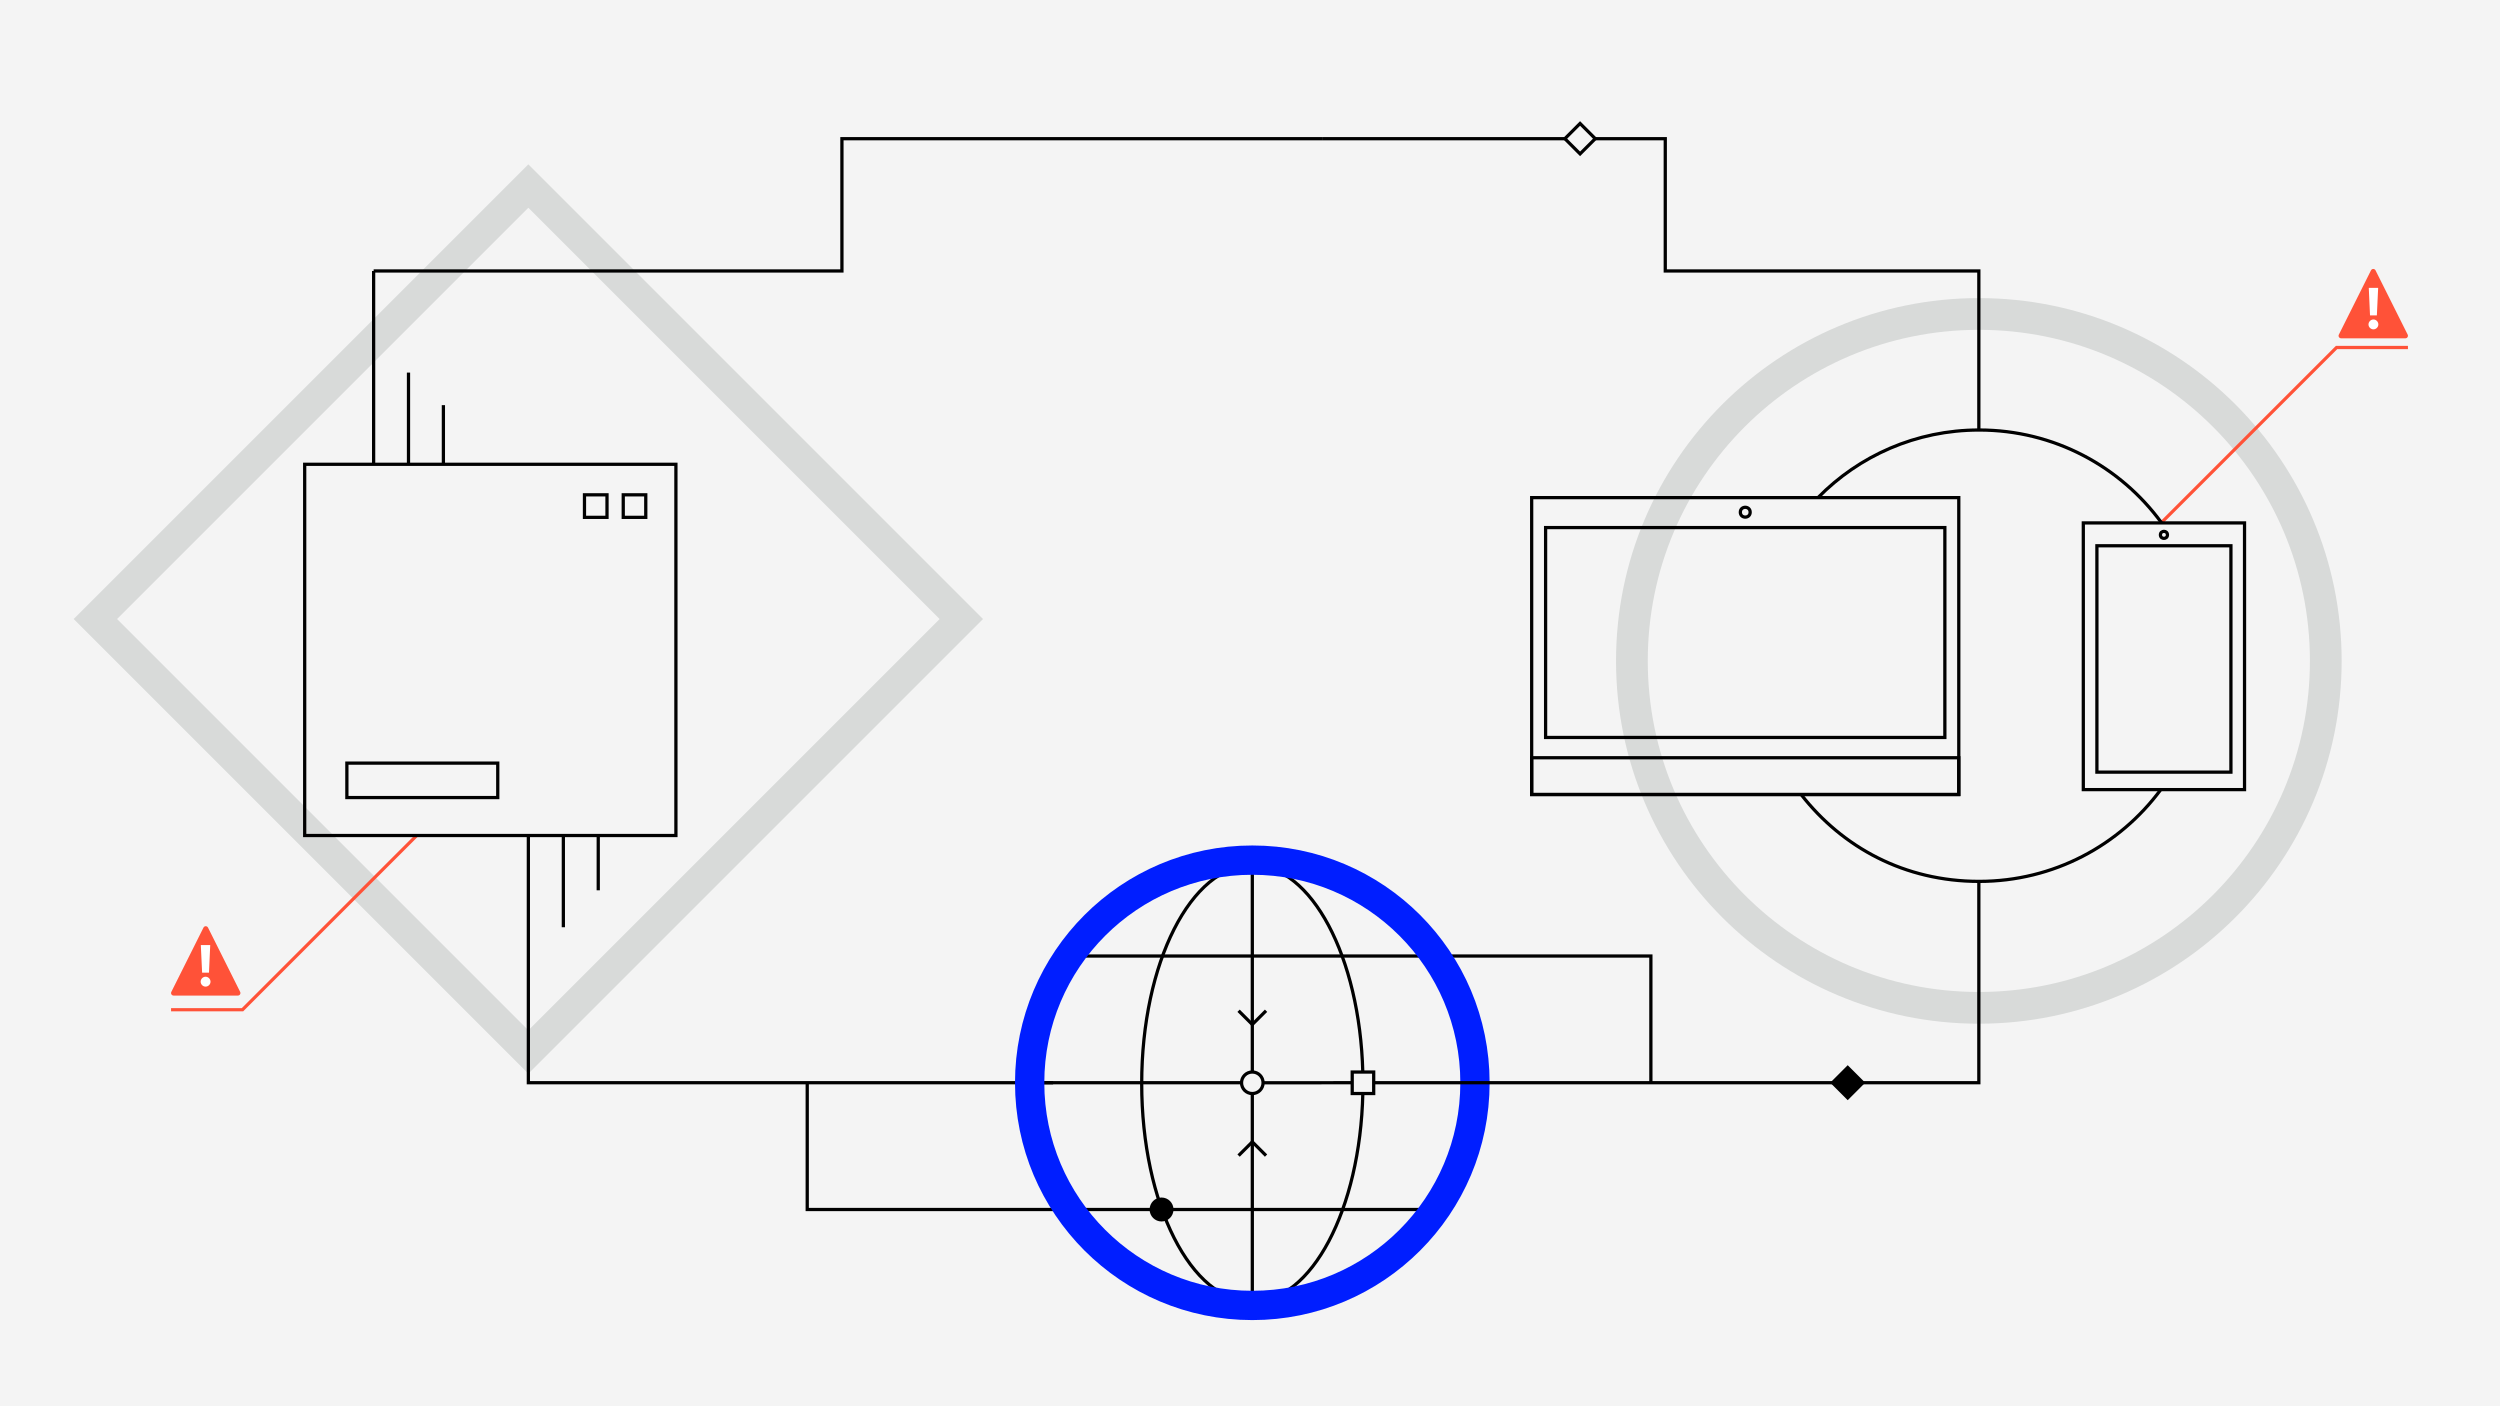 <?xml version="1.0" encoding="UTF-8"?>
<svg xmlns="http://www.w3.org/2000/svg" viewBox="0 0 768 432">
  <defs>
    <style>
      .cls-1, .cls-2, .cls-3, .cls-4, .cls-5, .cls-6 {
        stroke-miterlimit: 10;
      }

      .cls-1, .cls-3 {
        stroke: #000;
      }

      .cls-7 {
        fill: #f4f4f4;
      }

      .cls-8 {
        fill: #ff5238;
      }

      .cls-9 {
        fill: #fff;
      }

      .cls-2 {
        stroke-width: 9.75px;
      }

      .cls-2, .cls-3, .cls-4, .cls-5, .cls-6 {
        fill: none;
      }

      .cls-2, .cls-6 {
        stroke: #d8dad9;
      }

      .cls-4 {
        stroke: #ff5238;
      }

      .cls-5 {
        stroke: #001eff;
        stroke-width: 9px;
      }

      .cls-6 {
        stroke-width: 9.43px;
      }
    </style>
  </defs>
  <g id="Layer_1" data-name="Layer 1">
    <rect class="cls-7" x="-13.52" y="-8.08" width="795.05" height="448.16"/>
    <rect class="cls-6" x="68.26" y="96.11" width="188.1" height="188.1" transform="translate(182 -59.07) rotate(45)"/>
    <circle class="cls-2" cx="607.9" cy="203.03" r="106.58"/>
    <polyline class="cls-3" points="490.06 42.61 511.57 42.61 511.57 83.24 607.9 83.24 607.9 132.1"/>
    <line class="cls-3" x1="406.4" y1="42.61" x2="480.73" y2="42.61"/>
    <polyline class="cls-3" points="162.31 256.67 162.31 332.61 323.51 332.61"/>
    <polyline class="cls-4" points="128.01 256.67 74.49 310.19 52.55 310.19"/>
    <polyline class="cls-4" points="663.9 160.64 717.78 106.76 739.72 106.76"/>
    <path class="cls-8" d="M729.76,83.05l9.88,19.75c.26,.52-.12,1.13-.7,1.13h-19.75c-.58,0-.96-.61-.7-1.13l9.88-19.75c.29-.57,1.11-.57,1.39,0Z"/>
    <path class="cls-9" d="M730.63,99.67c0,.81-.68,1.51-1.51,1.51s-1.52-.7-1.52-1.51,.7-1.53,1.52-1.53,1.51,.7,1.51,1.53Zm-.45-2.77h-2.11l-.38-8.47h2.88l-.4,8.47Z"/>
    <polyline class="cls-3" points="326.07 293.69 507.15 293.69 507.15 332.61"/>
    <polyline class="cls-3" points="441.65 371.56 247.98 371.56 247.98 332.86"/>
    <path class="cls-8" d="M62.51,284.96l-9.88,19.75c-.26,.52,.12,1.13,.7,1.13h19.75c.58,0,.96-.61,.7-1.13l-9.88-19.75c-.29-.57-1.11-.57-1.39,0Z"/>
    <path class="cls-9" d="M63.15,300.05c.83,0,1.52,.7,1.52,1.53s-.7,1.51-1.52,1.51-1.51-.7-1.51-1.51c0-.83,.68-1.53,1.51-1.53Zm-1.45-9.72h2.88l-.38,8.47h-2.11l-.4-8.47Z"/>
    <line class="cls-3" x1="384.71" y1="335.93" x2="384.71" y2="401.03"/>
    <line class="cls-3" x1="384.71" y1="264.23" x2="384.71" y2="329.32"/>
    <path class="cls-3" d="M384.71,399.91c-18.77,0-33.98-30.02-33.98-67.05s15.21-67.05,33.98-67.05"/>
    <path class="cls-3" d="M418.65,329.33c-.93-35.39-15.77-63.52-33.94-63.52"/>
    <path class="cls-3" d="M384.71,399.91c18.25,0,33.13-28.37,33.95-63.98"/>
    <ellipse class="cls-1" cx="356.83" cy="371.56" rx="3.17" ry="3.18"/>
    <polyline class="cls-3" points="388.93 310.5 384.71 314.72 380.49 310.5"/>
    <polyline class="cls-3" points="380.49 355 384.71 350.78 388.93 355"/>
    <line class="cls-3" x1="314.51" y1="332.61" x2="381.4" y2="332.61"/>
    <polyline class="cls-3" points="114.78 83.24 258.64 83.24 258.64 42.61 406.4 42.61"/>
    <ellipse class="cls-3" cx="384.71" cy="332.63" rx="3.31" ry="3.31"/>
    <rect class="cls-3" x="482.1" y="39.31" width="6.6" height="6.6" transform="translate(112.04 355.7) rotate(-45)"/>
    <rect class="cls-1" x="564.32" y="329.31" width="6.6" height="6.6" transform="translate(-68.94 498.78) rotate(-45)"/>
    <circle class="cls-5" cx="384.71" cy="332.63" r="68.4"/>
    <rect class="cls-3" x="639.99" y="160.64" width="49.53" height="81.93"/>
    <rect class="cls-3" x="644.17" y="167.66" width="41.17" height="69.54"/>
    <circle class="cls-3" cx="664.76" cy="164.31" r="1.08"/>
    <rect class="cls-3" x="415.4" y="329.33" width="6.6" height="6.6"/>
    <polyline class="cls-3" points="421.99 332.61 607.9 332.61 607.9 270.76"/>
    <line class="cls-3" x1="388.03" y1="332.63" x2="415.4" y2="332.61"/>
    <rect class="cls-3" x="470.53" y="152.87" width="131.21" height="91.2"/>
    <rect class="cls-3" x="470.53" y="232.78" width="131.21" height="11.3"/>
    <rect class="cls-3" x="474.81" y="162.07" width="122.65" height="64.48"/>
    <circle class="cls-3" cx="536.14" cy="157.35" r="1.51"/>
    <g>
      <rect class="cls-3" x="93.6" y="142.63" width="114.04" height="114.04"/>
      <line class="cls-3" x1="114.78" y1="142.63" x2="114.78" y2="83.24"/>
      <line class="cls-3" x1="125.49" y1="142.63" x2="125.49" y2="114.46"/>
      <line class="cls-3" x1="136.21" y1="142.63" x2="136.21" y2="124.46"/>
      <line class="cls-3" x1="183.78" y1="256.67" x2="183.78" y2="273.5"/>
      <line class="cls-3" x1="173.06" y1="256.67" x2="173.06" y2="284.85"/>
      <rect class="cls-3" x="106.56" y="234.43" width="46.35" height="10.58"/>
      <rect class="cls-3" x="191.46" y="152.01" width="6.92" height="6.92"/>
      <rect class="cls-3" x="179.55" y="152.01" width="6.92" height="6.92"/>
    </g>
    <path class="cls-3" d="M558.49,152.87c12.58-12.82,30.11-20.77,49.49-20.77,23.01,0,43.41,11.21,56.02,28.47"/>
    <path class="cls-3" d="M663.79,242.57c-12.63,17.1-32.92,28.19-55.81,28.19s-41.98-10.44-54.67-26.68"/>
  </g>
  <g id="Layer_2" data-name="Layer 2"/>
</svg>